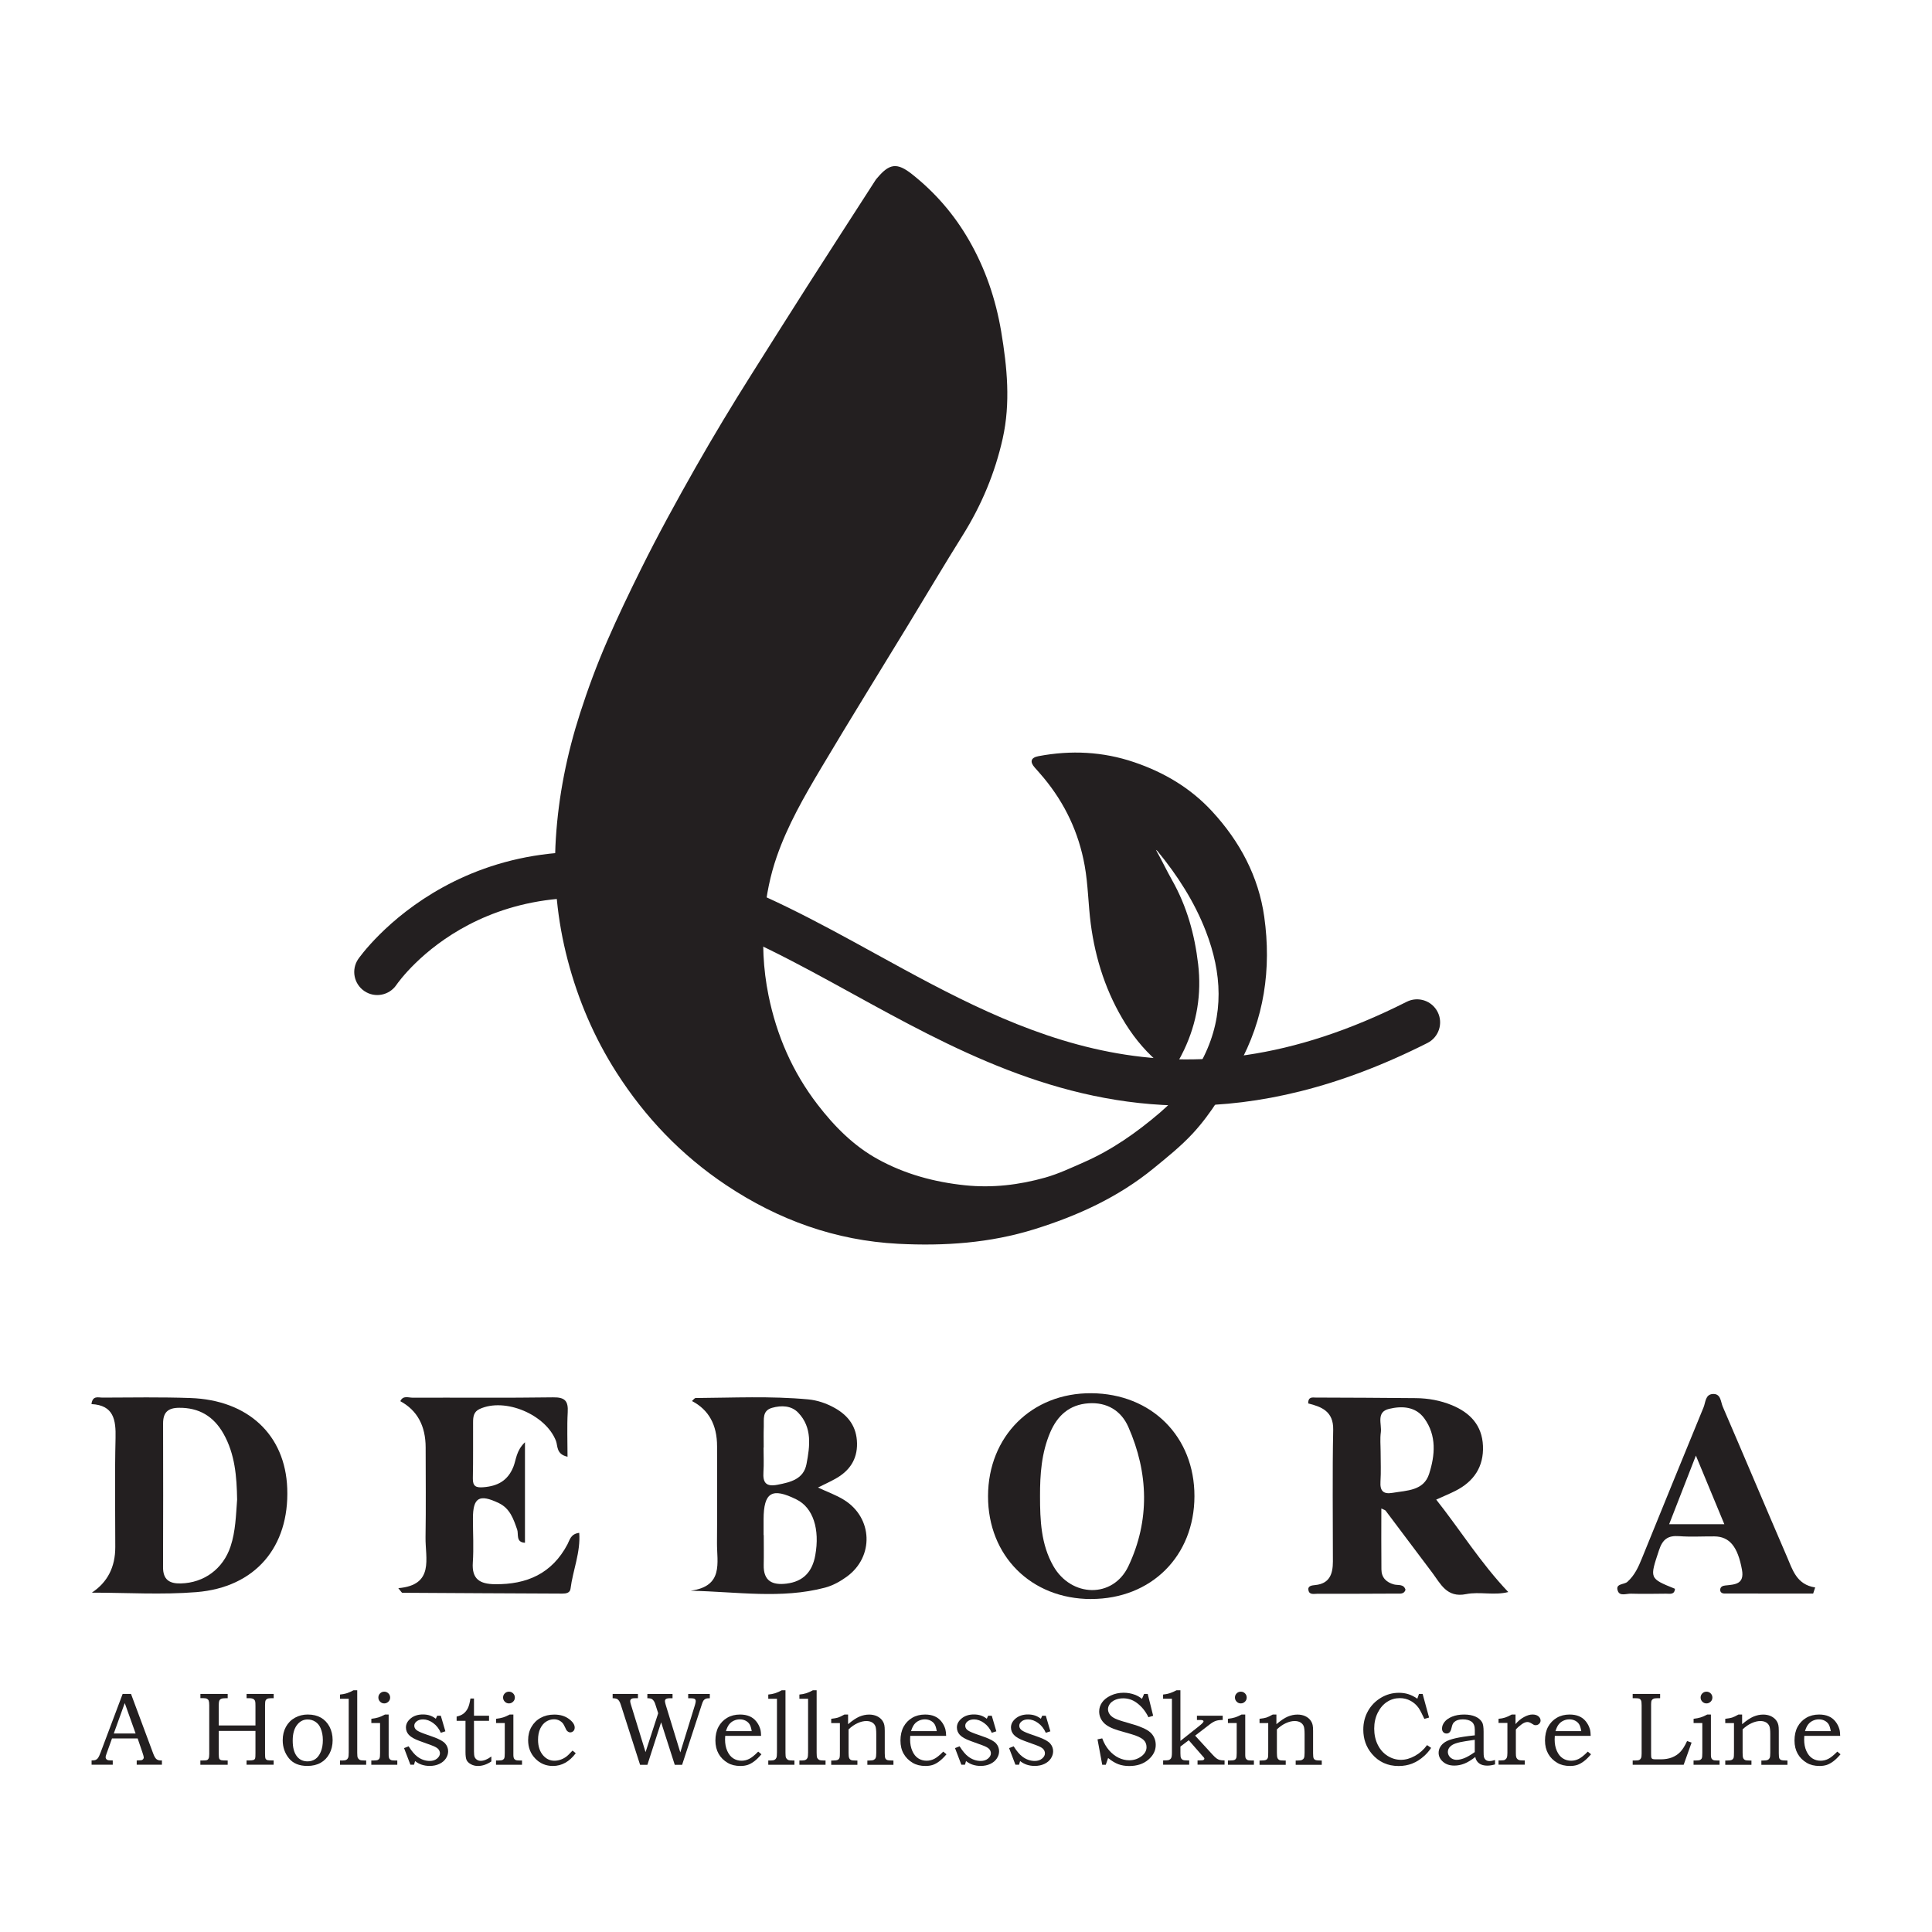 <?xml version="1.0" encoding="UTF-8"?>
<svg id="Layer_1" data-name="Layer 1" xmlns="http://www.w3.org/2000/svg" viewBox="0 0 512 512">
  <defs>
    <style>
      .cls-1 {
        fill: #231f20;
        stroke-width: 0px;
      }
    </style>
  </defs>
  <g>
    <path class="cls-1" d="M372.48,421.3c-.4,1.24-1.48,1.01-2.33,1.02-6.99.05-13.97.05-20.96.04-.87,0-2.1.35-2.41-.79-.35-1.29.81-1.42,1.74-1.51,3.87-.36,4.71-3,4.71-6.24.01-11.64-.16-23.28.08-34.91.1-4.89-3.08-6.1-6.63-6.99,0-1.83,1.11-1.56,1.97-1.55,8.85.03,17.7.06,26.56.15,3.28.03,6.48.61,9.54,1.86,4.84,1.99,8.02,5.34,8.25,10.78.24,5.54-2.42,9.47-7.31,11.94-1.5.76-3.05,1.39-5.08,2.31,6.38,8.05,11.7,16.7,19.1,24.5-3.76.96-7.61-.17-11.19.55-5.13,1.03-6.74-2.74-9.01-5.75-4.12-5.44-8.19-10.92-12.3-16.36-.15-.19-.47-.25-1.14-.58,0,5.52-.04,10.84.02,16.17.02,2.13,1.29,3.39,3.32,3.95,1.1.3,2.61-.2,3.07,1.44ZM365.88,384.74c0,2.63.13,5.28-.04,7.9-.15,2.46.72,3.4,3.2,2.98,3.8-.65,8.25-.53,9.69-5.02,1.58-4.93,2.04-10.15-1.27-14.71-2.31-3.17-5.91-3.34-9.32-2.53-3.54.83-1.9,4.04-2.21,6.27-.23,1.67-.05,3.4-.05,5.11Z"/>
    <path class="cls-1" d="M24.35,422.06q6.2-4.1,6.2-12.06c0-9.63-.16-19.26.07-28.88.12-4.86-.49-8.73-6.38-9.02.28-2.36,1.86-1.71,2.9-1.72,7.77-.03,15.55-.16,23.31.11,15.33.53,25.15,9.8,25.67,23.94.57,15.5-8.43,26.23-24.08,27.5-9.17.74-18.45.14-27.68.14ZM62.84,397.41c-.1-6.06-.55-12.07-3.64-17.51-2.59-4.55-6.43-6.88-11.79-6.82-2.98.03-4.2,1.29-4.19,4.18.03,12.69.03,25.39-.01,38.08-.01,3.24,1.64,4.36,4.66,4.29,6.21-.14,11.27-3.87,13.24-9.84,1.33-4.02,1.41-8.21,1.73-12.38Z"/>
    <path class="cls-1" d="M183.07,421.55c8.77-1.2,6.9-7.47,6.94-12.66.07-8.54.02-17.08.02-25.62q0-8.52-6.65-11.98c.36-.31.67-.8.98-.8,9.94-.07,19.89-.56,29.81.36,2.45.23,4.83,1.04,7.05,2.28,3.7,2.07,5.81,5.05,5.9,9.34.09,4.34-2.04,7.37-5.71,9.41-1.46.82-3,1.51-4.64,2.33,2.48,1.16,4.84,1.99,6.91,3.28,7.63,4.74,8.01,15.04.74,20.34-1.73,1.26-3.73,2.37-5.78,2.91-11.58,3.06-23.33,1.08-35.57.82ZM202.35,406.82h.05c0,2.64.05,5.28-.01,7.92-.09,4.23,2.25,5.39,6.01,4.94,4.49-.54,6.87-3.15,7.65-7.48,1.27-6.99-.59-12.65-4.94-14.81-6.53-3.26-8.73-1.94-8.75,5.25,0,1.4,0,2.79,0,4.19ZM202.4,383.63s-.04,0-.05,0c0,2.16.11,4.33-.03,6.48-.18,2.8.66,3.95,3.71,3.37,3.51-.68,6.93-1.49,7.7-5.5.9-4.7,1.57-9.65-2.17-13.58-1.81-1.91-4.44-2.02-6.96-1.31-2.67.76-2.11,3.06-2.19,4.99-.07,1.85-.02,3.7-.02,5.56Z"/>
    <path class="cls-1" d="M289.17,423.76c-15.9,0-27.36-11.43-27.33-27.27.03-15.85,11.6-27.38,27.37-27.27,15.97.11,27.36,11.49,27.33,27.3-.03,15.86-11.45,27.23-27.37,27.23ZM275.62,396.48c0,6.4.25,12.79,3.52,18.53,4.76,8.34,15.83,8.65,19.9.04,5.71-12.07,5.36-24.7-.03-36.92-1.88-4.26-5.62-6.58-10.54-6.24-5.05.34-8.25,3.25-10.16,7.72-2.3,5.39-2.71,11.11-2.69,16.89Z"/>
    <path class="cls-1" d="M105.55,420.88c9.65-.83,7.13-7.87,7.22-13.51.13-7.91.03-15.82.03-23.74q0-8.66-6.71-12.3c.71-1.58,2.13-.93,3.22-.93,12.42-.04,24.85.09,37.27-.09,3.16-.05,4.04.98,3.87,3.95-.21,3.8-.05,7.62-.05,11.79-3.04-.67-2.55-2.85-3.06-4.18-2.68-6.99-13.5-11.58-20.24-8.47-1.58.73-1.72,2.06-1.73,3.47-.03,4.96.05,9.93-.06,14.89-.05,2.18.87,2.53,2.82,2.37,3.74-.3,6.42-1.71,7.91-5.39.77-1.91.71-4.25,3.08-6.53v26.64c-2.49-.13-1.64-2.29-2.07-3.51-.99-2.82-1.89-5.58-4.87-7.01-5.18-2.48-6.86-1.48-6.85,4.14,0,3.88.23,7.77-.03,11.63-.3,4.41,1.88,5.68,5.84,5.73,8.46.11,15.13-2.8,19.24-10.56.61-1.15.83-2.77,3.12-3.05.39,5.18-1.69,9.91-2.31,14.83-.14,1.09-1.19,1.28-2.19,1.27-14.12-.07-28.25-.12-42.37-.22-.19,0-.39-.42-1.08-1.23Z"/>
    <path class="cls-1" d="M480.53,422.31c-7.83,0-15.66,0-23.5-.01-.66,0-1.23-.32-1.15-1.09.07-.73.68-.97,1.32-1.04,2.55-.27,5.15-.29,4.44-4.18-1.11-6.07-3.26-8.8-7.33-8.83-3.1-.02-6.22.17-9.31-.06-2.95-.22-4.38.79-5.34,3.7-2.48,7.52-2.65,7.46,4.22,10.24-.11,1.66-1.37,1.29-2.37,1.3-3.1.03-6.21.09-9.31,0-1.17-.03-2.87.7-3.42-.63-.87-2.12,1.62-1.71,2.5-2.51,1.94-1.74,2.93-3.96,3.86-6.26,5.43-13.34,10.84-26.69,16.33-40,.54-1.31.44-3.43,2.48-3.52,2.12-.1,2.04,2.06,2.59,3.34,5.71,13.23,11.29,26.51,17,39.74,1.5,3.47,2.55,7.44,7.5,8.19-.18.54-.35,1.08-.53,1.61ZM456.97,403.94c-2.48-5.98-4.81-11.59-7.54-18.19-2.58,6.61-4.78,12.28-7.09,18.19h14.63Z"/>
  </g>
  <g>
    <path class="cls-1" d="M32.52,448.91h2.2l5.84,15.69c.29.79.57,1.31.87,1.56.29.25.68.38,1.18.38h.3v1.13h-6.68v-1.13c.21-.02.43-.03.63-.03.43,0,.71-.04.85-.13.26-.17.39-.39.39-.65,0-.19-.13-.65-.38-1.39l-1.24-3.63h-6.8l-1.46,4.07c-.15.42-.23.71-.23.87,0,.18.05.34.14.47.09.14.22.24.38.3.16.07.42.1.78.1.24,0,.44,0,.59.01v1.13h-5.61v-1.13c.52,0,.9-.05,1.12-.16.23-.1.43-.27.6-.5.17-.23.39-.71.67-1.45l5.85-15.54ZM30.15,459.4h5.79l-2.88-8.07-2.91,8.07Z"/>
    <path class="cls-1" d="M53.1,448.91h7.24v1.13h-.5c-.57,0-.99.06-1.23.17-.25.11-.42.3-.52.57-.08.2-.12.62-.12,1.26v5.23h9.73v-5.1c0-.7-.02-1.12-.07-1.26-.07-.29-.23-.5-.46-.65-.24-.14-.6-.22-1.08-.22h-.74v-1.13h7.18v1.13h-.65c-.5,0-.86.06-1.07.17-.21.11-.36.27-.44.46s-.13.61-.13,1.25v12.78c0,.71.04,1.16.13,1.35.09.19.27.33.54.41.16.05.7.08,1.61.08v1.13h-7.18v-1.13h.53c.67,0,1.11-.05,1.32-.13.22-.09.36-.23.43-.43.06-.15.08-.63.08-1.43v-5.84h-9.73v5.99c0,.71.05,1.16.14,1.36.09.2.28.33.55.41.2.05.76.08,1.68.08v1.13h-7.24v-1.13h.46c.7,0,1.14-.04,1.31-.12.18-.07.31-.22.42-.43.1-.22.16-.6.16-1.15v-12.93c0-.59-.05-.99-.14-1.22s-.24-.39-.44-.5c-.2-.11-.54-.17-1-.17h-.76v-1.13Z"/>
    <path class="cls-1" d="M81.62,454.37c1.32,0,2.46.28,3.42.82.96.55,1.72,1.35,2.28,2.39.55,1.05.83,2.25.83,3.59s-.29,2.54-.85,3.59c-.57,1.05-1.35,1.85-2.33,2.4-.98.55-2.15.83-3.52.83-2.17,0-3.8-.68-4.89-2.03-1.09-1.35-1.64-2.95-1.64-4.77,0-1.34.28-2.52.85-3.56.57-1.04,1.36-1.84,2.38-2.41,1.02-.57,2.17-.86,3.47-.86ZM81.51,455.68c-1.02,0-1.89.4-2.6,1.21-.9,1-1.34,2.47-1.34,4.38s.38,3.26,1.14,4.22c.69.86,1.63,1.29,2.81,1.29.76,0,1.44-.2,2.04-.6.6-.41,1.08-1.05,1.45-1.93.37-.88.55-1.92.55-3.11s-.2-2.21-.59-3.13c-.3-.74-.76-1.31-1.38-1.72-.61-.41-1.31-.61-2.08-.61Z"/>
    <path class="cls-1" d="M90.11,450.19v-1.12c1.22-.09,2.41-.47,3.57-1.13h.99v16.56c0,.7.05,1.14.14,1.32.12.25.29.43.51.55.22.12.65.18,1.29.18h.43v1.13h-6.93v-1.13h.7c.44,0,.77-.07.99-.2.22-.13.38-.32.47-.55s.14-.69.14-1.39v-14.22h-2.3Z"/>
    <path class="cls-1" d="M98.41,456.62v-1.12c.75-.09,1.37-.21,1.88-.37s1.08-.41,1.73-.76h.98v10.79c0,.38.06.66.16.85s.26.32.45.41c.19.09.55.13,1.05.13h.63v1.13h-6.89v-1.13h.55c.6,0,1.01-.06,1.21-.16.2-.11.35-.26.43-.46.09-.2.13-.66.13-1.39v-7.92h-2.33ZM101.83,448.31c.43,0,.79.15,1.1.45.3.3.46.67.46,1.1s-.15.8-.46,1.1-.67.46-1.1.46-.8-.15-1.1-.46c-.3-.3-.46-.67-.46-1.1s.15-.79.46-1.1c.3-.3.67-.45,1.1-.45Z"/>
    <path class="cls-1" d="M115.88,454.69h.94l1.21,4.12-1.21.4c-.48-1.1-1.16-1.97-2.04-2.6-.87-.63-1.76-.95-2.66-.95-.69,0-1.25.17-1.68.5s-.65.72-.65,1.16c0,.41.16.77.47,1.06.3.3.99.65,2.06,1.04l2.62.93c1.48.53,2.49,1.09,3.03,1.69.53.61.79,1.3.79,2.07,0,.66-.19,1.28-.59,1.89s-.97,1.09-1.72,1.45c-.75.36-1.61.54-2.58.54-1.51,0-2.8-.43-3.87-1.29l-.28.97h-.96l-1.68-4.4,1.21-.48c.82,1.29,1.59,2.21,2.32,2.74,1.02.76,2.11,1.14,3.29,1.14.78,0,1.42-.21,1.93-.63.5-.42.76-.88.76-1.39,0-.42-.16-.81-.47-1.16-.32-.34-.94-.67-1.86-1l-3.11-1.13c-1.34-.49-2.26-1.02-2.79-1.59-.52-.57-.78-1.23-.78-1.98,0-.91.43-1.71,1.27-2.4s1.92-1.04,3.23-1.04c.68,0,1.29.09,1.83.27.54.18,1.07.46,1.59.87l.36-.81Z"/>
    <path class="cls-1" d="M124.66,450.12h.95v4.57h3.99v1.35h-3.99v8.11c0,.69.06,1.18.18,1.48.12.3.33.54.62.73.29.19.62.28.97.28.85,0,1.79-.38,2.83-1.15v1.31c-1.18.8-2.37,1.2-3.57,1.2-.68,0-1.3-.16-1.85-.46-.55-.3-.93-.67-1.13-1.08s-.3-1.13-.3-2.15v-8.27h-2.35v-1.13c.76-.17,1.37-.43,1.83-.79.46-.36.84-.83,1.13-1.4.29-.57.52-1.44.7-2.6Z"/>
    <path class="cls-1" d="M131.46,456.62v-1.12c.75-.09,1.37-.21,1.88-.37s1.08-.41,1.73-.76h.98v10.79c0,.38.06.66.16.85s.26.32.45.41c.19.09.55.13,1.05.13h.63v1.13h-6.89v-1.13h.55c.6,0,1.01-.06,1.21-.16.2-.11.35-.26.43-.46.09-.2.13-.66.13-1.39v-7.92h-2.33ZM134.88,448.31c.43,0,.79.15,1.1.45.3.3.46.67.46,1.1s-.15.8-.46,1.1-.67.46-1.1.46-.8-.15-1.1-.46c-.3-.3-.46-.67-.46-1.1s.15-.79.46-1.1c.3-.3.67-.45,1.1-.45Z"/>
    <path class="cls-1" d="M151.72,463.92l.86.7c-1.69,2.25-3.71,3.38-6.07,3.38-1.84,0-3.39-.66-4.66-1.97-1.27-1.31-1.89-2.94-1.89-4.88,0-1.3.29-2.47.88-3.5s1.4-1.84,2.45-2.41c1.04-.57,2.24-.86,3.6-.86,1.54,0,2.83.38,3.86,1.14,1.03.76,1.55,1.52,1.55,2.29,0,.41-.12.73-.36.95-.24.22-.52.34-.82.34-.16,0-.32-.04-.47-.12-.15-.08-.31-.21-.47-.39-.07-.08-.2-.33-.39-.75-.24-.52-.43-.87-.56-1.05-.28-.36-.62-.64-1.03-.85-.41-.2-.86-.31-1.37-.31-.76,0-1.47.21-2.12.63-.65.42-1.16,1.04-1.55,1.86-.38.82-.57,1.8-.57,2.94,0,1.77.47,3.17,1.41,4.21.82.9,1.79,1.34,2.92,1.34.52,0,1.05-.08,1.58-.26.54-.18,1.04-.43,1.52-.78.35-.24.92-.79,1.71-1.65Z"/>
    <path class="cls-1" d="M162.33,448.91h6.73v1.13h-.71c-.47,0-.79.05-.95.14-.26.15-.39.36-.39.65,0,.21.07.54.22.99l3.85,12.51,3.35-10.3-.79-2.46c-.19-.6-.47-1.03-.86-1.29-.23-.16-.64-.23-1.22-.23v-1.13h6.67v1.13h-.63c-.55,0-.91.07-1.1.2s-.28.32-.28.55c0,.2.07.54.21,1.02l3.86,12.59,3.89-12.59c.13-.44.2-.78.2-1,0-.26-.09-.46-.27-.58s-.54-.19-1.06-.19h-.67v-1.13h5.73v1.13c-.48,0-.84.04-1.08.14-.24.1-.43.25-.58.45s-.32.59-.5,1.19l-5.18,15.86h-1.95l-3.61-11.26-3.64,11.26h-1.94l-5.09-15.86c-.24-.77-.54-1.28-.9-1.52-.27-.17-.69-.26-1.28-.26v-1.13Z"/>
    <path class="cls-1" d="M200.93,464.2l.86.7c-.66.78-1.29,1.4-1.9,1.86-.62.46-1.2.78-1.74.96-.55.18-1.19.28-1.92.28-1.32,0-2.44-.27-3.36-.81-1.06-.62-1.87-1.43-2.43-2.42-.56-.99-.85-2.17-.85-3.52s.27-2.63.82-3.63c.55-1.01,1.31-1.8,2.29-2.38.98-.58,2.12-.87,3.41-.87.96,0,1.79.15,2.5.45.71.3,1.31.75,1.8,1.36.49.6.85,1.29,1.08,2.07.13.46.2,1.04.21,1.77h-9.51c-.03.44-.04.77-.04.98,0,1.13.19,2.14.59,3.03s.92,1.53,1.57,1.95c.65.42,1.39.63,2.21.63.7,0,1.38-.16,2.03-.49.66-.33,1.45-.97,2.38-1.92ZM199.21,458.77c-.13-.82-.32-1.43-.57-1.83-.25-.39-.6-.71-1.05-.94-.45-.23-.96-.35-1.53-.35s-1.09.12-1.59.35-.9.56-1.23.97-.61,1.01-.86,1.8h6.82Z"/>
    <path class="cls-1" d="M203.6,450.19v-1.12c1.22-.09,2.41-.47,3.57-1.13h.99v16.56c0,.7.05,1.14.14,1.32.12.25.29.43.51.55.22.12.65.18,1.29.18h.43v1.13h-6.93v-1.13h.7c.44,0,.77-.07.99-.2.22-.13.38-.32.47-.55s.14-.69.14-1.39v-14.22h-2.3Z"/>
    <path class="cls-1" d="M211.85,450.19v-1.12c1.22-.09,2.41-.47,3.57-1.13h1v16.56c0,.7.05,1.14.13,1.32.12.25.29.43.51.55s.66.18,1.29.18h.43v1.13h-6.93v-1.13h.7c.44,0,.77-.07.99-.2.22-.13.38-.32.47-.55s.14-.69.14-1.39v-14.22h-2.3Z"/>
    <path class="cls-1" d="M220.28,456.62v-1.12c.8-.09,1.4-.2,1.79-.32.39-.12.96-.39,1.71-.81h.97v2.56c1.18-1,2.19-1.67,3.03-2.02.84-.35,1.69-.53,2.55-.53.73,0,1.38.13,1.95.37.56.25,1.03.58,1.38,1s.59.9.7,1.44c.07.33.11.83.11,1.51v5.92c0,.71.05,1.16.16,1.37.1.2.27.35.49.43.22.09.78.14,1.65.14v1.13h-6.91v-1.13h.38c.65,0,1.09-.06,1.32-.18.23-.12.4-.29.5-.51s.16-.68.16-1.37v-4.95c0-1.03-.08-1.73-.25-2.13-.17-.4-.45-.72-.85-.96s-.91-.37-1.52-.37c-.73,0-1.5.18-2.33.56-.82.37-1.62.92-2.39,1.65v6.2c0,.7.05,1.17.16,1.4.1.23.27.41.5.52.16.09.59.14,1.29.14h.39v1.13h-6.94v-1.13h.34c.67,0,1.12-.06,1.37-.17.24-.11.41-.31.51-.6.06-.14.08-.64.08-1.48v-7.68h-2.29Z"/>
    <path class="cls-1" d="M249.97,464.2l.86.7c-.66.78-1.29,1.4-1.9,1.86-.61.46-1.19.78-1.74.96-.55.18-1.19.28-1.92.28-1.32,0-2.44-.27-3.36-.81-1.06-.62-1.87-1.43-2.43-2.42-.57-.99-.85-2.17-.85-3.52s.28-2.63.82-3.63c.55-1.01,1.31-1.8,2.29-2.38.98-.58,2.12-.87,3.41-.87.96,0,1.79.15,2.5.45.71.3,1.31.75,1.8,1.36s.85,1.29,1.08,2.07c.12.46.19,1.04.21,1.77h-9.51c-.03.44-.04.77-.04.98,0,1.13.2,2.14.59,3.03.39.89.91,1.53,1.57,1.95.65.42,1.39.63,2.21.63.7,0,1.38-.16,2.03-.49s1.45-.97,2.38-1.92ZM248.25,458.77c-.14-.82-.32-1.43-.57-1.83-.25-.39-.6-.71-1.05-.94-.45-.23-.96-.35-1.52-.35s-1.1.12-1.59.35c-.5.23-.91.56-1.23.97s-.61,1.01-.85,1.8h6.82Z"/>
    <path class="cls-1" d="M261.89,454.69h.94l1.21,4.12-1.21.4c-.48-1.1-1.16-1.97-2.04-2.6-.87-.63-1.76-.95-2.66-.95-.69,0-1.25.17-1.68.5-.43.34-.65.72-.65,1.16,0,.41.16.77.47,1.06.3.3.99.65,2.06,1.04l2.62.93c1.48.53,2.49,1.09,3.03,1.69.53.61.79,1.3.79,2.07,0,.66-.19,1.28-.59,1.89s-.97,1.09-1.72,1.45c-.75.36-1.61.54-2.58.54-1.51,0-2.8-.43-3.87-1.29l-.28.97h-.96l-1.68-4.4,1.21-.48c.82,1.29,1.59,2.21,2.32,2.74,1.02.76,2.11,1.14,3.29,1.14.78,0,1.42-.21,1.93-.63.5-.42.76-.88.76-1.39,0-.42-.16-.81-.47-1.16-.32-.34-.94-.67-1.86-1l-3.11-1.13c-1.34-.49-2.26-1.02-2.79-1.59-.52-.57-.78-1.23-.78-1.98,0-.91.43-1.71,1.27-2.4.85-.69,1.92-1.04,3.23-1.04.68,0,1.29.09,1.83.27.54.18,1.07.46,1.59.87l.36-.81Z"/>
    <path class="cls-1" d="M276.21,454.69h.94l1.21,4.12-1.21.4c-.49-1.1-1.16-1.97-2.04-2.6-.88-.63-1.76-.95-2.66-.95-.69,0-1.25.17-1.68.5-.43.34-.65.72-.65,1.16,0,.41.16.77.47,1.06.3.3.99.65,2.06,1.04l2.62.93c1.48.53,2.49,1.09,3.03,1.69.53.61.79,1.3.79,2.07,0,.66-.2,1.28-.59,1.89-.39.61-.96,1.09-1.71,1.45-.75.36-1.61.54-2.58.54-1.51,0-2.8-.43-3.87-1.29l-.28.97h-.96l-1.68-4.4,1.21-.48c.82,1.29,1.59,2.21,2.32,2.74,1.01.76,2.11,1.14,3.29,1.14.78,0,1.42-.21,1.93-.63.5-.42.75-.88.75-1.39,0-.42-.16-.81-.47-1.16-.32-.34-.94-.67-1.86-1l-3.11-1.13c-1.34-.49-2.26-1.02-2.78-1.59-.52-.57-.78-1.23-.78-1.98,0-.91.43-1.71,1.27-2.4.85-.69,1.93-1.04,3.23-1.04.68,0,1.29.09,1.83.27.54.18,1.07.46,1.59.87l.36-.81Z"/>
    <path class="cls-1" d="M303.19,448.91h.97l1.44,5.79-1.25.38c-.79-1.62-1.84-2.9-3.14-3.84-1.07-.78-2.26-1.17-3.57-1.17-.79,0-1.5.14-2.13.42-.63.28-1.1.65-1.41,1.09-.31.45-.47.91-.47,1.37,0,.42.12.83.36,1.22.24.4.61.74,1.1,1.04.49.3,1.3.62,2.42.95l3.51,1.04c.43.13,1.05.37,1.88.73s1.46.74,1.91,1.14c.46.4.82.89,1.08,1.47.26.58.39,1.2.39,1.88,0,1.49-.65,2.79-1.96,3.91-1.3,1.12-2.99,1.68-5.06,1.68-1.07,0-2.02-.16-2.87-.47-.84-.31-1.76-.86-2.73-1.65l-.62,1.79h-.94l-1.25-6.74,1.25-.26c.46,1.25,1.06,2.3,1.82,3.17.76.87,1.6,1.53,2.51,1.97.92.44,1.86.67,2.81.67,1.29,0,2.42-.39,3.39-1.17.8-.65,1.21-1.42,1.21-2.31,0-.81-.29-1.48-.88-2-.59-.52-1.65-1.01-3.17-1.45l-3.36-.97c-1.88-.55-3.21-1.25-3.98-2.1-.77-.85-1.16-1.83-1.16-2.93,0-.86.25-1.66.76-2.39.5-.73,1.27-1.34,2.31-1.84,1.04-.49,2.18-.74,3.42-.74,1.04,0,2.03.18,2.99.54.67.25,1.29.61,1.86,1.08l.56-1.29Z"/>
    <path class="cls-1" d="M308.23,450.19v-1.12c1.15-.09,2.33-.47,3.56-1.13h1.03v13.42l4.95-3.93c.79-.63,1.18-1.04,1.18-1.25,0-.12-.08-.22-.25-.3-.11-.05-.37-.07-.79-.07h-.71v-1.13h6.83v1.13c-.76,0-1.37.08-1.83.24-.46.16-.99.46-1.59.92l-3.89,2.99,4.59,5.01c.44.48.8.82,1.08,1.02.28.2.55.33.83.41.28.08.71.12,1.3.13v1.13h-7.16v-1.13h.55c.55,0,.89-.04,1.04-.13.14-.08.22-.2.22-.34s-.14-.35-.41-.62c-.05-.04-.09-.1-.15-.16l-3.58-4.1-2.21,1.67v1.76c0,.66.05,1.08.15,1.29.1.2.25.36.46.47s.62.16,1.22.16h.5v1.13h-6.91v-1.13c.78,0,1.26-.04,1.44-.09.31-.1.54-.28.68-.53.14-.25.21-.74.21-1.45v-14.29h-2.33Z"/>
    <path class="cls-1" d="M325.41,456.62v-1.12c.74-.09,1.37-.21,1.88-.37s1.08-.41,1.73-.76h.98v10.79c0,.38.05.66.16.85.11.19.26.32.45.41.19.09.55.13,1.06.13h.63v1.13h-6.89v-1.13h.55c.6,0,1-.06,1.21-.16s.35-.26.44-.46c.08-.2.13-.66.13-1.39v-7.92h-2.33ZM328.83,448.31c.43,0,.8.15,1.1.45.3.3.46.67.46,1.1s-.15.8-.46,1.1-.67.46-1.1.46-.8-.15-1.1-.46-.46-.67-.46-1.1.15-.79.46-1.1c.3-.3.67-.45,1.1-.45Z"/>
    <path class="cls-1" d="M333.79,456.62v-1.12c.8-.09,1.4-.2,1.79-.32.39-.12.96-.39,1.71-.81h.97v2.56c1.18-1,2.19-1.67,3.03-2.02s1.69-.53,2.55-.53c.73,0,1.38.13,1.95.37.56.25,1.03.58,1.38,1s.59.9.7,1.44c.07.33.11.83.11,1.51v5.92c0,.71.05,1.16.16,1.37.1.2.27.35.49.43.22.09.78.14,1.65.14v1.13h-6.91v-1.13h.38c.65,0,1.09-.06,1.32-.18.23-.12.4-.29.5-.51s.16-.68.16-1.37v-4.95c0-1.03-.08-1.73-.25-2.13-.17-.4-.45-.72-.85-.96s-.91-.37-1.52-.37c-.73,0-1.5.18-2.33.56-.82.37-1.62.92-2.39,1.65v6.2c0,.7.05,1.17.16,1.4.1.23.27.41.5.52.16.09.59.14,1.29.14h.39v1.13h-6.94v-1.13h.34c.67,0,1.12-.06,1.37-.17.24-.11.41-.31.51-.6.06-.14.08-.64.08-1.48v-7.68h-2.29Z"/>
    <path class="cls-1" d="M376.04,448.91h.97l1.71,6.26-1.25.35c-.67-1.44-1.18-2.41-1.53-2.91-.57-.8-1.29-1.43-2.15-1.89-.86-.47-1.8-.7-2.83-.7-1.21,0-2.33.32-3.35.98-1.02.65-1.84,1.6-2.48,2.86-.63,1.26-.95,2.67-.95,4.24s.32,3.06.96,4.32c.64,1.27,1.51,2.24,2.61,2.92,1.09.68,2.27,1.03,3.54,1.03,1.19,0,2.41-.34,3.66-1.03,1.25-.68,2.33-1.64,3.24-2.87l1.08.74c-.56.83-1.16,1.52-1.8,2.1-1.02.92-2.08,1.61-3.19,2.04-1.1.44-2.32.66-3.63.66-2.91,0-5.28-1.08-7.1-3.24-1.51-1.79-2.26-3.93-2.26-6.4,0-1.82.42-3.47,1.25-4.94.83-1.48,1.99-2.65,3.45-3.52,1.46-.87,3.05-1.3,4.74-1.3.91,0,1.75.12,2.52.37.78.25,1.56.64,2.36,1.19l.43-1.24Z"/>
    <path class="cls-1" d="M390.84,459.89v-1.47c0-.99-.28-1.7-.83-2.13-.56-.43-1.34-.64-2.36-.64-.5,0-.94.06-1.32.18-.38.12-.68.29-.91.5-.23.21-.4.45-.5.72-.05.1-.16.48-.32,1.14-.21.81-.62,1.21-1.25,1.21-.36,0-.65-.12-.87-.36-.22-.24-.33-.56-.33-.96,0-.59.22-1.17.66-1.74.44-.57,1.11-1.04,2.01-1.41.9-.37,1.97-.56,3.2-.56,1.15,0,2.13.18,2.95.53.81.35,1.42.86,1.8,1.52.27.46.4,1.29.4,2.5v5.18c0,.73.02,1.21.07,1.44.1.39.27.67.52.87.25.19.57.29.96.29s.91-.09,1.48-.28v1.17c-.75.21-1.41.32-2.01.32-.64,0-1.17-.09-1.61-.27-.44-.18-.79-.44-1.07-.79s-.46-.76-.54-1.23c-1.08.84-2.05,1.43-2.92,1.77-.87.34-1.75.51-2.63.51-1.24,0-2.24-.33-3.01-1.01-.77-.67-1.16-1.46-1.16-2.37,0-.55.14-1.07.43-1.56.28-.49.71-.93,1.29-1.3.58-.38,1.49-.71,2.73-1,1.24-.29,2.96-.55,5.16-.78ZM390.83,461.06c-2.08.3-3.37.52-3.86.63-.98.22-1.68.47-2.1.74s-.72.56-.9.87c-.18.31-.27.64-.27.99s.1.69.3,1.02c.2.33.49.59.85.78s.76.28,1.17.28c.58,0,1.24-.14,1.98-.42.74-.28,1.68-.82,2.83-1.63v-3.26Z"/>
    <path class="cls-1" d="M397.13,456.62v-1.12c.65-.06,1.23-.16,1.74-.33.51-.16,1.09-.43,1.75-.8h1.01v2.54c.64-.78,1.38-1.4,2.22-1.86.84-.46,1.6-.69,2.27-.69s1.19.16,1.57.47c.38.31.58.69.58,1.14,0,.32-.13.61-.38.85s-.56.37-.92.37c-.16,0-.3-.02-.42-.06-.12-.05-.29-.15-.51-.3-.49-.32-.91-.48-1.24-.48-.45,0-.94.19-1.48.56-.68.49-1.21.96-1.6,1.43v6.2c0,.54.03.91.09,1.1s.15.36.29.5c.13.14.3.24.5.3.2.06.54.09,1.04.09h.44v1.13h-6.95v-1.13h.58c.55,0,.91-.05,1.08-.15.23-.13.41-.32.52-.56.11-.24.17-.67.17-1.28v-7.94h-2.33Z"/>
    <path class="cls-1" d="M420.78,464.2l.86.7c-.66.78-1.29,1.4-1.9,1.86-.62.46-1.2.78-1.74.96-.55.18-1.19.28-1.92.28-1.32,0-2.44-.27-3.36-.81-1.06-.62-1.87-1.43-2.43-2.42-.56-.99-.85-2.17-.85-3.52s.27-2.63.82-3.63c.55-1.01,1.31-1.8,2.29-2.38.98-.58,2.12-.87,3.41-.87.96,0,1.79.15,2.5.45.71.3,1.31.75,1.8,1.36s.85,1.29,1.08,2.07c.13.46.2,1.04.21,1.77h-9.51c-.03.44-.04.77-.04.98,0,1.13.19,2.14.59,3.03s.92,1.53,1.57,1.95c.65.42,1.39.63,2.21.63.7,0,1.38-.16,2.03-.49s1.45-.97,2.38-1.92ZM419.05,458.77c-.13-.82-.32-1.43-.57-1.83-.25-.39-.6-.71-1.05-.94-.45-.23-.96-.35-1.53-.35s-1.09.12-1.59.35-.9.56-1.23.97-.61,1.01-.86,1.8h6.82Z"/>
    <path class="cls-1" d="M432.67,448.91h7.28v1.13h-.67c-.52,0-.89.05-1.1.15-.22.1-.37.25-.47.43-.1.19-.15.53-.15,1.02v13.09c0,.6.02.96.07,1.08.05.16.17.28.35.35.12.06.49.08,1.09.08h1.01c1.16,0,2.16-.17,3.01-.5.85-.34,1.59-.82,2.21-1.47s1.22-1.6,1.79-2.87l1.2.4-2.1,5.88h-13.51v-1.13h.59c.57,0,.96-.05,1.16-.15.2-.1.35-.26.46-.49.11-.23.16-.62.16-1.18v-12.77c0-.65-.05-1.08-.15-1.31-.1-.22-.24-.38-.43-.47s-.59-.14-1.2-.14h-.59v-1.13Z"/>
    <path class="cls-1" d="M448.82,456.62v-1.12c.75-.09,1.37-.21,1.88-.37s1.08-.41,1.73-.76h.98v10.79c0,.38.06.66.16.85s.26.32.45.41c.19.09.55.13,1.05.13h.63v1.13h-6.89v-1.13h.55c.6,0,1.01-.06,1.21-.16.2-.11.35-.26.43-.46.09-.2.13-.66.13-1.39v-7.92h-2.33ZM452.24,448.31c.43,0,.79.15,1.1.45.3.3.46.67.46,1.1s-.15.8-.46,1.1-.67.46-1.1.46-.8-.15-1.1-.46c-.3-.3-.46-.67-.46-1.1s.15-.79.46-1.1c.3-.3.67-.45,1.1-.45Z"/>
    <path class="cls-1" d="M457.21,456.62v-1.12c.8-.09,1.39-.2,1.79-.32.4-.12.96-.39,1.71-.81h.97v2.56c1.18-1,2.19-1.67,3.03-2.02s1.69-.53,2.54-.53c.74,0,1.39.13,1.95.37.56.25,1.02.58,1.38,1s.59.9.71,1.44c.07.33.11.83.11,1.51v5.92c0,.71.05,1.16.15,1.37.1.2.27.35.49.43.22.09.78.14,1.65.14v1.13h-6.91v-1.13h.38c.65,0,1.08-.06,1.32-.18s.4-.29.51-.51c.1-.22.15-.68.15-1.37v-4.95c0-1.03-.08-1.73-.25-2.13-.17-.4-.45-.72-.85-.96s-.9-.37-1.51-.37c-.73,0-1.5.18-2.33.56-.83.37-1.63.92-2.39,1.65v6.2c0,.7.05,1.17.15,1.4.1.23.27.41.51.52.16.09.59.14,1.29.14h.39v1.13h-6.94v-1.13h.34c.67,0,1.12-.06,1.37-.17.24-.11.42-.31.52-.6.05-.14.08-.64.08-1.48v-7.68h-2.29Z"/>
    <path class="cls-1" d="M486.9,464.2l.86.7c-.66.78-1.29,1.4-1.9,1.86-.62.46-1.2.78-1.74.96-.55.18-1.19.28-1.92.28-1.32,0-2.44-.27-3.36-.81-1.06-.62-1.87-1.43-2.43-2.42-.56-.99-.85-2.17-.85-3.52s.27-2.63.82-3.63c.55-1.01,1.31-1.8,2.29-2.38.98-.58,2.12-.87,3.41-.87.96,0,1.79.15,2.5.45.71.3,1.31.75,1.8,1.36.49.6.85,1.29,1.08,2.07.13.46.2,1.04.21,1.77h-9.51c-.03.44-.04.77-.04.98,0,1.13.19,2.14.59,3.03s.92,1.53,1.57,1.95c.65.42,1.39.63,2.21.63.7,0,1.38-.16,2.03-.49s1.45-.97,2.38-1.92ZM485.17,458.77c-.13-.82-.32-1.43-.57-1.83-.25-.39-.6-.71-1.05-.94-.45-.23-.96-.35-1.53-.35s-1.09.12-1.59.35-.9.56-1.23.97-.61,1.01-.86,1.8h6.82Z"/>
  </g>
  <path class="cls-1" d="M314.58,293c-34.7,0-62.75-15.42-88.59-29.62-15.13-8.32-29.43-16.17-44.45-20.95-51.67-16.43-75.52,17.17-76.51,18.61-1.9,2.77-5.7,3.5-8.48,1.6-2.78-1.9-3.51-5.67-1.63-8.46.29-.43,29.69-42.68,90.32-23.39,16.15,5.14,31.64,13.65,46.63,21.89,39.15,21.52,79.63,43.77,140.91,12.81,3-1.52,6.68-.32,8.21,2.7,1.52,3.01.31,6.69-2.7,8.21-23.72,11.98-44.71,16.6-63.72,16.6Z"/>
  <path class="cls-1" d="M306.33,225.21c1.52,2.7,2.8,5.42,4.28,8.04,3.92,6.93,5.99,14.39,6.91,22.27.93,7.95-.32,15.48-3.71,22.68-.56,1.2-1.18,2.38-1.89,3.49-1.23,1.9-2.22,2.08-3.98.65-3.82-3.09-7-6.78-9.61-10.94-5.11-8.15-8.03-17.12-9.27-26.58-.67-5.12-.69-10.32-1.61-15.43-1.57-8.73-5.22-16.47-10.88-23.28-.77-.92-1.57-1.82-2.37-2.72-1.35-1.53-1.01-2.62,1.02-3,8.57-1.62,17.02-1.22,25.31,1.59,7.94,2.69,14.98,6.84,20.7,13.05,7.34,7.95,12.31,17.27,13.81,27.94,1.93,13.77.02,27.11-6.86,39.48-3.52,6.32-7.12,12.55-12.08,17.92-3.17,3.42-6.79,6.31-10.37,9.24-9.36,7.66-20.13,12.58-31.61,16.15-11.79,3.67-23.87,4.49-36.07,3.86-16.62-.86-31.75-6.31-45.58-15.53-11.85-7.9-21.49-17.96-29.13-29.93-5.87-9.2-10.11-19.12-12.89-29.7-2.78-10.59-3.83-21.35-3.15-32.22.71-11.33,2.94-22.42,6.43-33.25,2.09-6.48,4.45-12.86,7.17-19.1,2.81-6.46,5.86-12.81,8.99-19.12,4.52-9.12,9.42-18.04,14.44-26.89,4.73-8.32,9.67-16.52,14.78-24.61,4.95-7.84,9.88-15.69,14.87-23.5,5.99-9.38,12.05-18.73,18.08-28.1.13-.2.3-.37.46-.56,3.21-3.82,5.25-4.05,9.16-.96,6.16,4.87,11.21,10.72,15.12,17.52,4.34,7.54,7.09,15.65,8.53,24.22,1.58,9.43,2.5,18.91.39,28.34-2.04,9.11-5.6,17.63-10.57,25.58-4.95,7.91-9.7,15.94-14.55,23.91-7.67,12.6-15.45,25.13-22.99,37.81-4.49,7.55-8.89,15.18-11.78,23.54-1.72,4.96-2.75,10.1-3.24,15.34-.68,7.18-.36,14.33,1.07,21.38,2.15,10.59,6.35,20.28,12.98,28.9,4.49,5.84,9.61,11.01,16.07,14.55,7.14,3.92,14.89,6.02,23.03,6.87,7.25.75,14.32-.09,21.25-2.04,3.51-.99,6.86-2.58,10.21-4.05,7.45-3.26,14.04-7.9,20.19-13.16,4.9-4.19,8.84-9.15,11.69-14.98,5.37-10.97,4.75-22.05.48-33.09-3.02-7.81-7.52-14.8-12.83-21.26-.11-.13-.27-.21-.4-.32Z"/>
</svg>